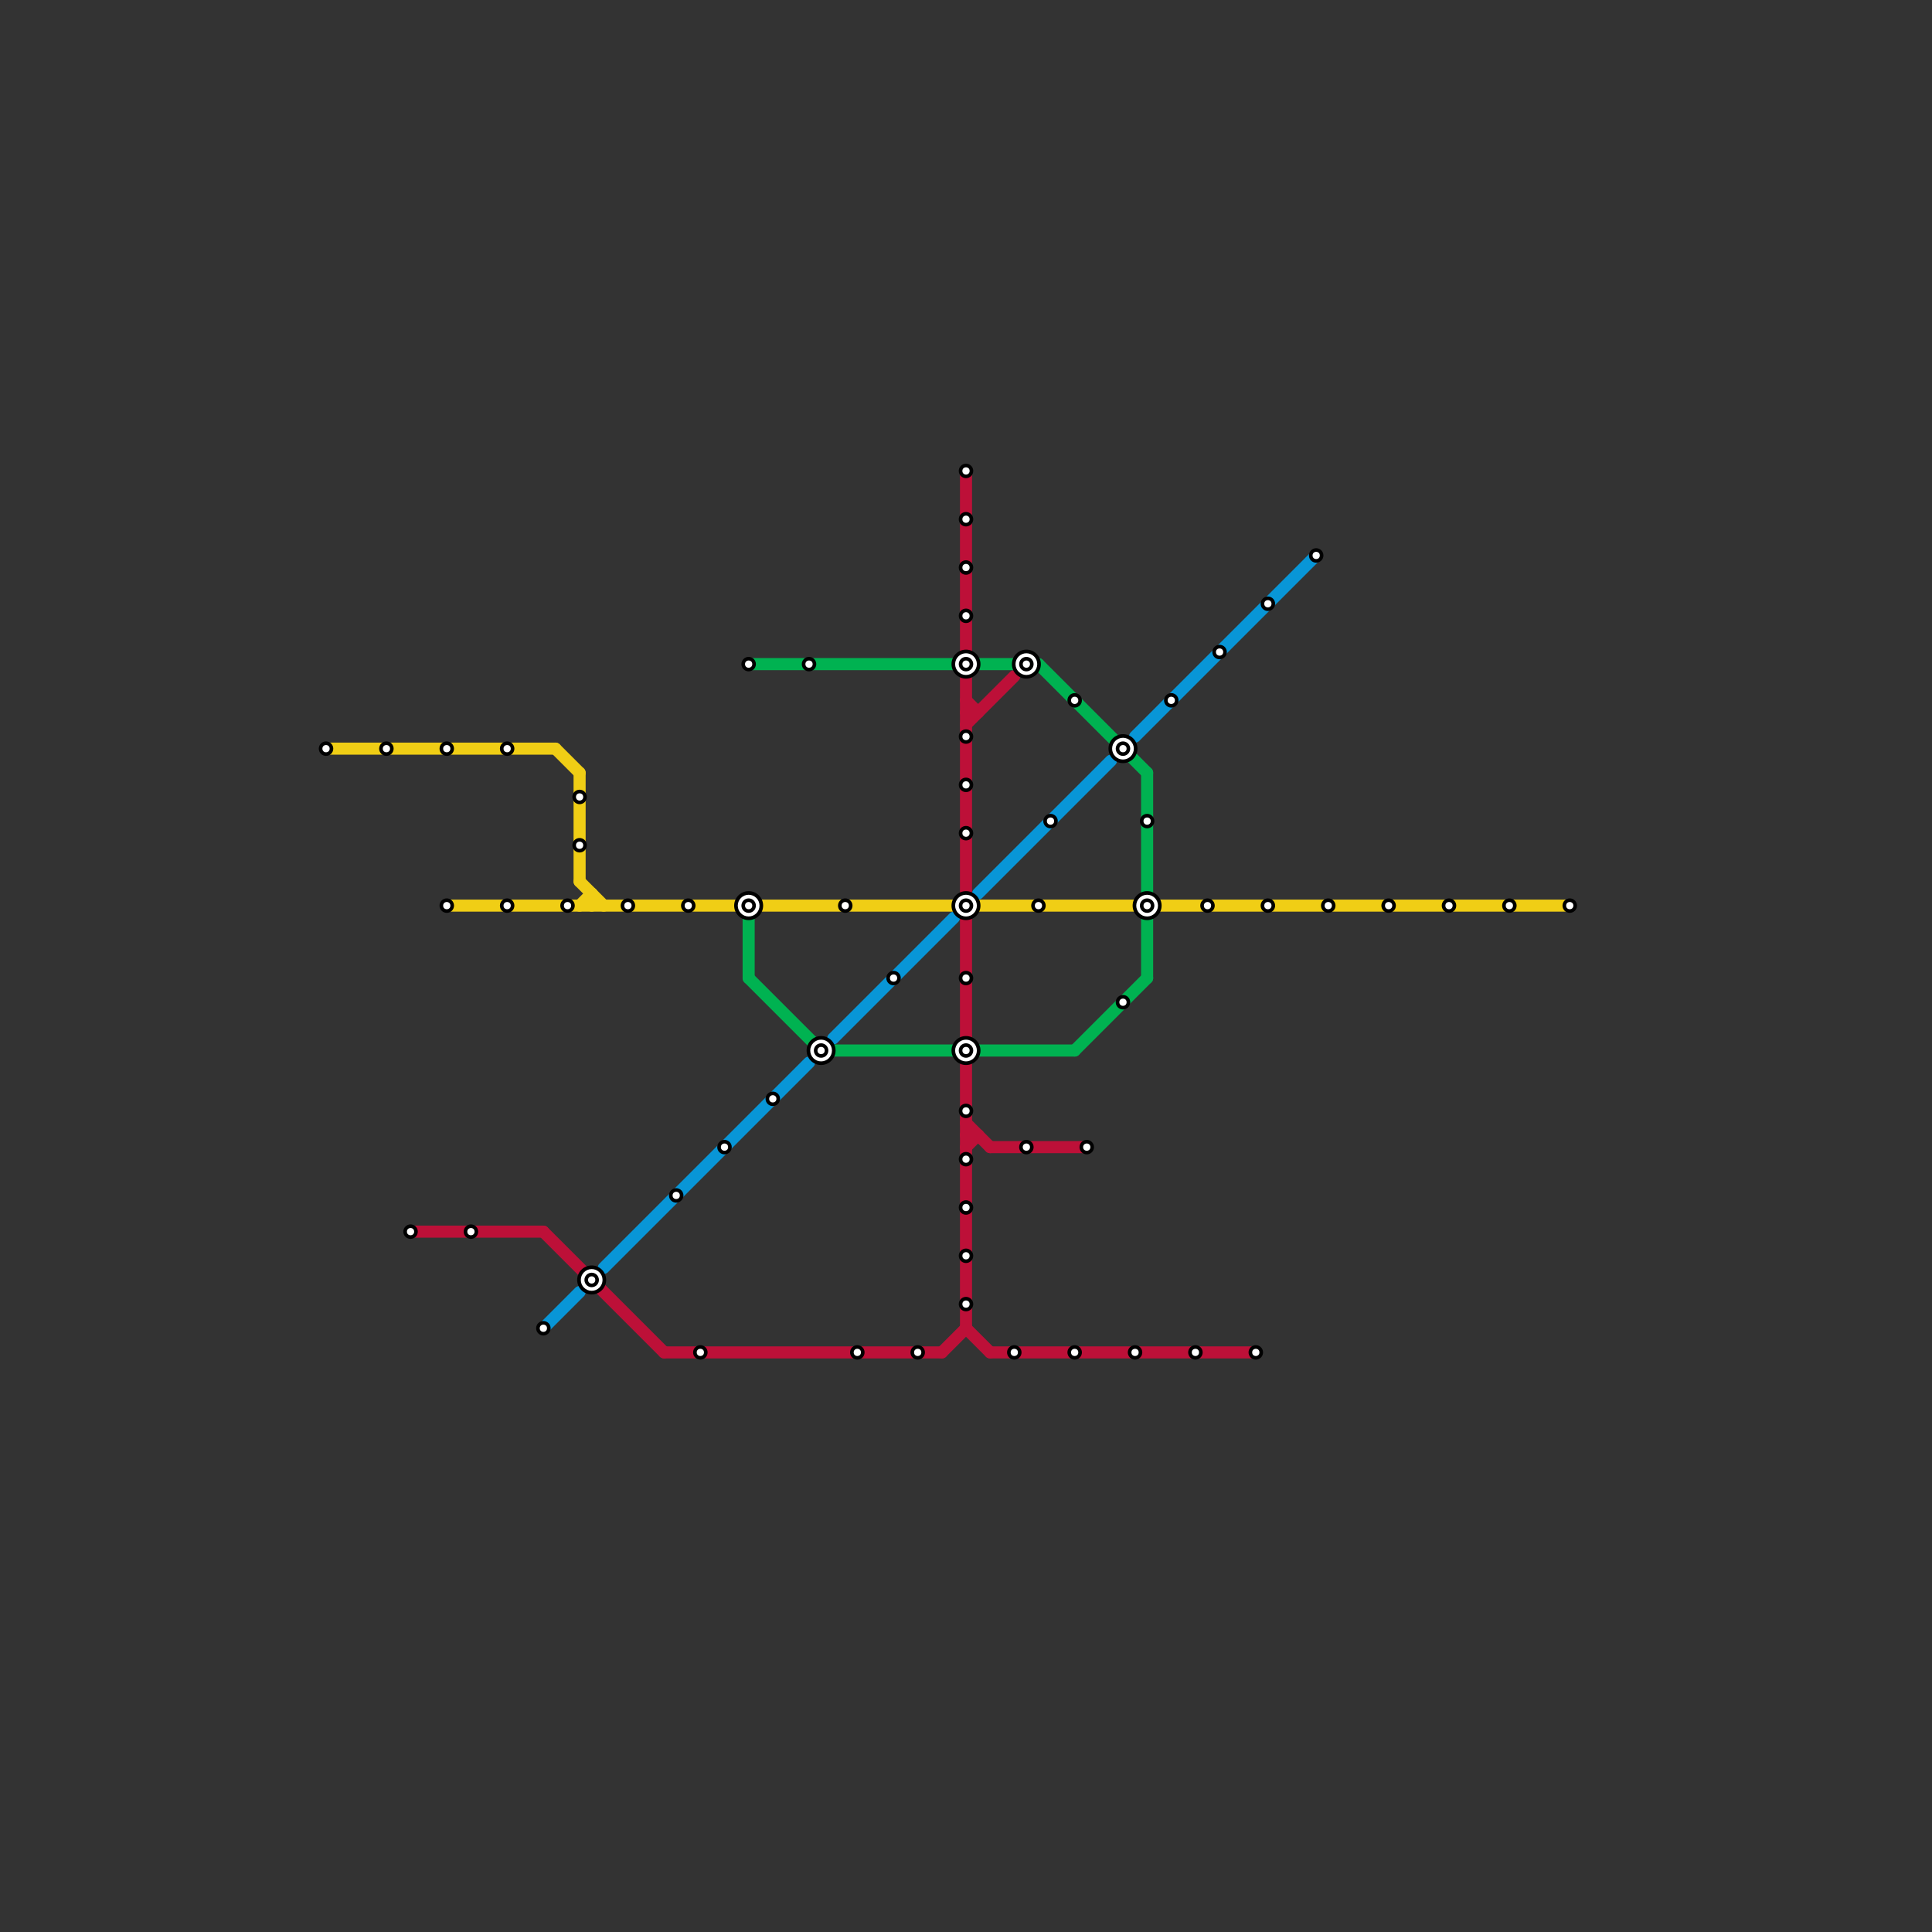 
<svg version="1.1" xmlns="http://www.w3.org/2000/svg" viewBox="0 0 160 160">
<rect x="0" y="0" width="160" height="160" fill="#333333" stroke="none"/>
<style>text { font: 1px Helvetica; font-weight: 600; white-space: pre; dominant-baseline: central; } line { stroke-width: 1; fill: none; stroke-linecap: round; stroke-linejoin: round; } .c0 { stroke: #bd1038 } .c1 { stroke: #0896d7 } .c2 { stroke: #f0ce15 } .c3 { stroke: #00b251 }</style><defs><g id="wm-xf"><circle r="1.2" fill="#000"/><circle r="0.9" fill="#fff"/><circle r="0.6" fill="#000"/><circle r="0.3" fill="#fff"/></g><g id="wm"><circle r="0.6" fill="#000"/><circle r="0.3" fill="#fff"/></g></defs><line class="c0" x1="45" y1="102" x2="55" y2="112"/><line class="c0" x1="82" y1="112" x2="104" y2="112"/><line class="c0" x1="80" y1="39" x2="80" y2="54"/><line class="c0" x1="80" y1="76" x2="80" y2="86"/><line class="c0" x1="80" y1="94" x2="81" y2="94"/><line class="c0" x1="80" y1="88" x2="80" y2="110"/><line class="c0" x1="80" y1="95" x2="81" y2="94"/><line class="c0" x1="80" y1="60" x2="84" y2="56"/><line class="c0" x1="55" y1="112" x2="78" y2="112"/><line class="c0" x1="78" y1="112" x2="80" y2="110"/><line class="c0" x1="80" y1="58" x2="81" y2="59"/><line class="c0" x1="82" y1="95" x2="90" y2="95"/><line class="c0" x1="80" y1="93" x2="82" y2="95"/><line class="c0" x1="80" y1="110" x2="82" y2="112"/><line class="c0" x1="80" y1="56" x2="80" y2="74"/><line class="c0" x1="34" y1="102" x2="45" y2="102"/><line class="c0" x1="80" y1="59" x2="81" y2="59"/><line class="c1" x1="45" y1="110" x2="48" y2="107"/><line class="c1" x1="81" y1="74" x2="92" y2="63"/><line class="c1" x1="94" y1="61" x2="109" y2="46"/><line class="c1" x1="50" y1="105" x2="67" y2="88"/><line class="c1" x1="69" y1="86" x2="79" y2="76"/><line class="c2" x1="48" y1="73" x2="50" y2="75"/><line class="c2" x1="27" y1="62" x2="46" y2="62"/><line class="c2" x1="48" y1="64" x2="48" y2="73"/><line class="c2" x1="46" y1="62" x2="48" y2="64"/><line class="c2" x1="49" y1="74" x2="49" y2="75"/><line class="c2" x1="48" y1="75" x2="49" y2="74"/><line class="c2" x1="96" y1="75" x2="130" y2="75"/><line class="c2" x1="37" y1="75" x2="94" y2="75"/><line class="c3" x1="68" y1="87" x2="89" y2="87"/><line class="c3" x1="62" y1="55" x2="86" y2="55"/><line class="c3" x1="89" y1="87" x2="95" y2="81"/><line class="c3" x1="62" y1="76" x2="62" y2="81"/><line class="c3" x1="62" y1="81" x2="68" y2="87"/><line class="c3" x1="95" y1="64" x2="95" y2="81"/><line class="c3" x1="86" y1="55" x2="95" y2="64"/>

<use x="27" y="62" href="#wm"/><use x="32" y="62" href="#wm"/><use x="34" y="102" href="#wm"/><use x="37" y="62" href="#wm"/><use x="37" y="75" href="#wm"/><use x="39" y="102" href="#wm"/><use x="42" y="62" href="#wm"/><use x="42" y="75" href="#wm"/><use x="45" y="110" href="#wm"/><use x="47" y="75" href="#wm"/><use x="48" y="66" href="#wm"/><use x="48" y="70" href="#wm"/><use x="49" y="106" href="#wm-xf"/><use x="52" y="75" href="#wm"/><use x="56" y="99" href="#wm"/><use x="57" y="75" href="#wm"/><use x="58" y="112" href="#wm"/><use x="60" y="95" href="#wm"/><use x="62" y="55" href="#wm"/><use x="62" y="75" href="#wm-xf"/><use x="64" y="91" href="#wm"/><use x="67" y="55" href="#wm"/><use x="68" y="87" href="#wm-xf"/><use x="70" y="75" href="#wm"/><use x="71" y="112" href="#wm"/><use x="74" y="81" href="#wm"/><use x="76" y="112" href="#wm"/><use x="80" y="39" href="#wm"/><use x="80" y="43" href="#wm"/><use x="80" y="47" href="#wm"/><use x="80" y="51" href="#wm"/><use x="80" y="55" href="#wm-xf"/><use x="80" y="61" href="#wm"/><use x="80" y="65" href="#wm"/><use x="80" y="69" href="#wm"/><use x="80" y="75" href="#wm-xf"/><use x="80" y="81" href="#wm"/><use x="80" y="87" href="#wm-xf"/><use x="80" y="92" href="#wm"/><use x="80" y="96" href="#wm"/><use x="80" y="100" href="#wm"/><use x="80" y="104" href="#wm"/><use x="80" y="108" href="#wm"/><use x="84" y="112" href="#wm"/><use x="85" y="55" href="#wm-xf"/><use x="85" y="95" href="#wm"/><use x="86" y="75" href="#wm"/><use x="87" y="68" href="#wm"/><use x="89" y="58" href="#wm"/><use x="89" y="112" href="#wm"/><use x="90" y="95" href="#wm"/><use x="93" y="62" href="#wm-xf"/><use x="93" y="83" href="#wm"/><use x="94" y="112" href="#wm"/><use x="95" y="68" href="#wm"/><use x="95" y="75" href="#wm-xf"/><use x="97" y="58" href="#wm"/><use x="99" y="112" href="#wm"/><use x="100" y="75" href="#wm"/><use x="101" y="54" href="#wm"/><use x="104" y="112" href="#wm"/><use x="105" y="50" href="#wm"/><use x="105" y="75" href="#wm"/><use x="109" y="46" href="#wm"/><use x="110" y="75" href="#wm"/><use x="115" y="75" href="#wm"/><use x="120" y="75" href="#wm"/><use x="125" y="75" href="#wm"/><use x="130" y="75" href="#wm"/>
</svg>

